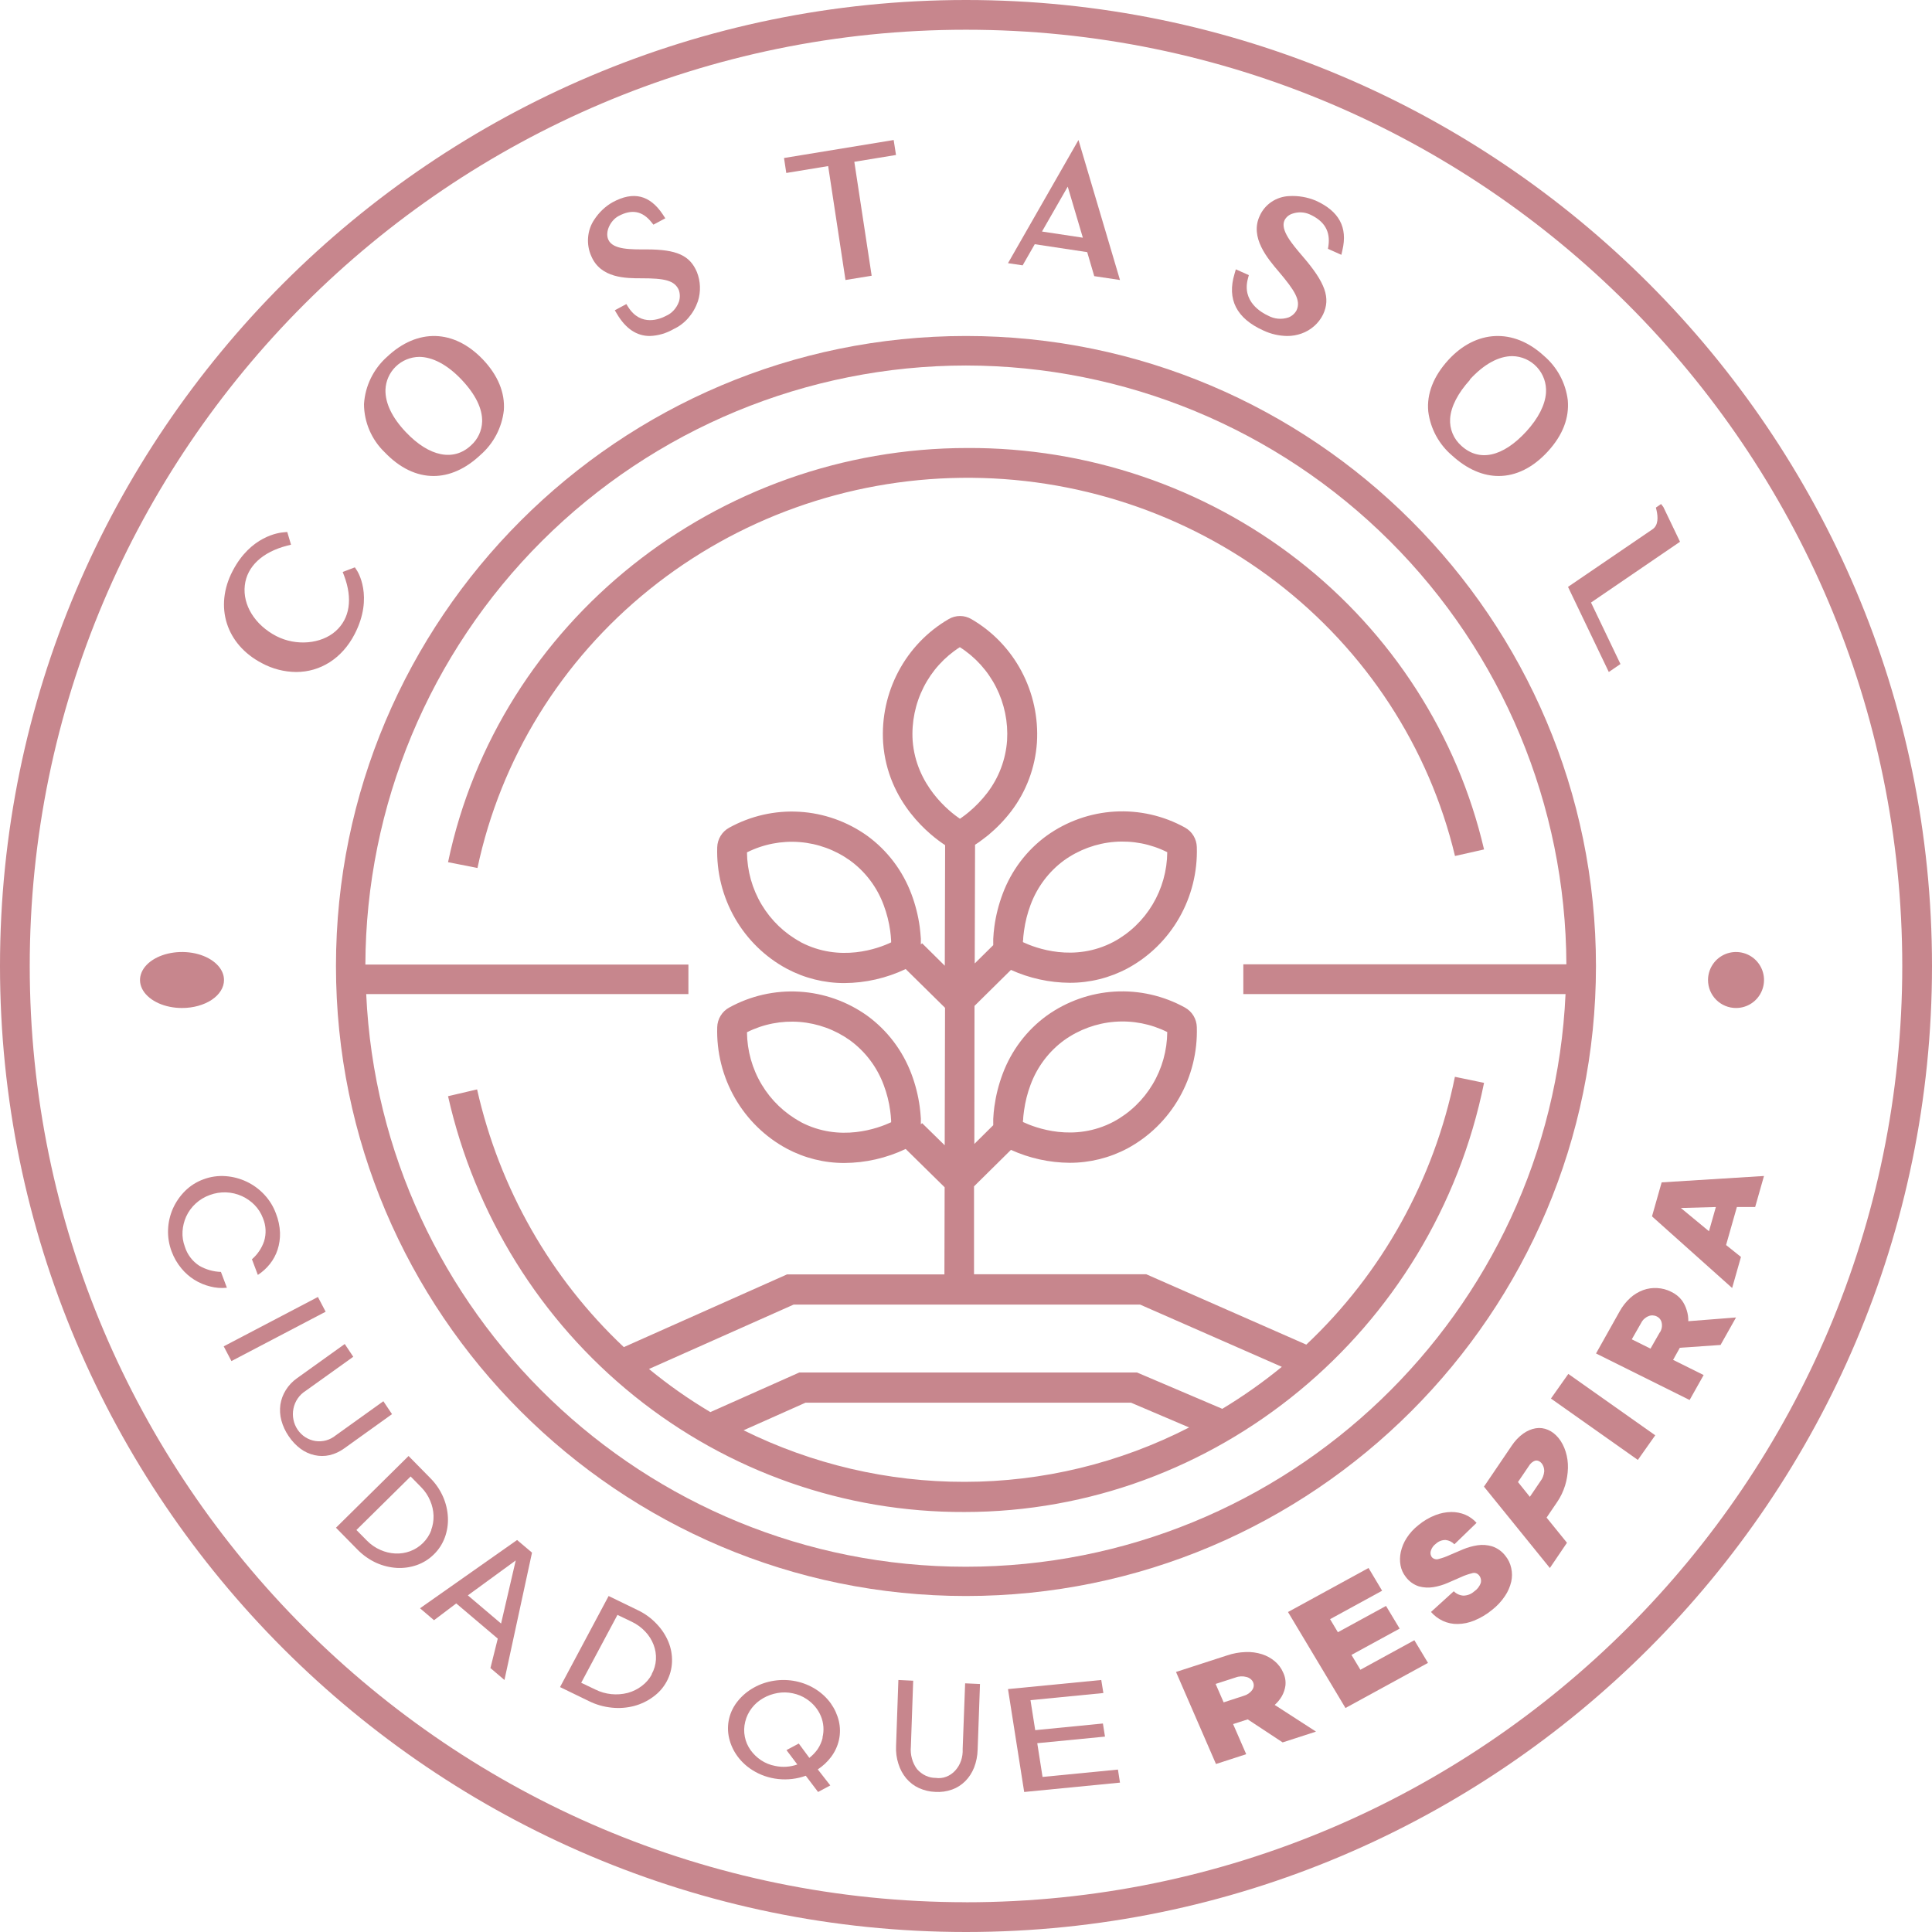 <svg width="87" height="87" viewBox="0 0 87 87" fill="none" xmlns="http://www.w3.org/2000/svg">
<path d="M43.498 71.87C59.14 71.87 71.868 59.143 71.868 43.5C71.868 27.857 59.14 15.13 43.498 15.13C27.857 15.13 15.129 27.855 15.129 43.5C15.129 59.145 27.857 71.87 43.498 71.87ZM43.498 16.459C50.654 16.466 57.515 19.308 62.582 24.361C67.649 29.414 70.508 36.268 70.536 43.424H55.988V44.765H70.498C69.84 59.103 57.978 70.552 43.49 70.552C29.002 70.552 17.145 59.084 16.491 44.765H31V43.435H16.453C16.477 36.275 19.337 29.417 24.406 24.361C29.475 19.306 36.34 16.464 43.498 16.459Z" fill="#C7868D"/>
<path d="M21.501 39.087C22.544 34.168 25.273 29.746 29.235 26.551C33.197 23.356 38.154 21.58 43.288 21.517C48.422 21.454 53.424 23.108 57.467 26.204C61.509 29.301 64.351 33.655 65.52 38.546L66.828 38.251C65.628 33.1 62.67 28.502 58.442 25.216C54.214 21.931 48.967 20.152 43.568 20.174C32.276 20.174 22.441 28.018 20.176 38.825L21.501 39.087Z" fill="#C7868D"/>
<path d="M43.5 0C19.522 0 0 19.522 0 43.5C0 67.478 19.522 87 43.5 87C67.478 87 87 67.478 87 43.5C87 19.522 67.478 0 43.5 0ZM43.5 85.659C20.252 85.659 1.339 66.746 1.339 43.498C1.339 20.25 20.252 1.339 43.5 1.339C66.748 1.339 85.661 20.252 85.661 43.5C85.661 66.748 66.748 85.661 43.5 85.661V85.659Z" fill="#C7868D"/>
<path d="M43.861 57.381V53.423L45.524 51.78C46.356 52.158 47.258 52.356 48.17 52.362C49.075 52.363 49.968 52.141 50.77 51.715C51.742 51.191 52.55 50.401 53.102 49.436C53.654 48.47 53.928 47.368 53.894 46.252C53.889 46.07 53.837 45.893 53.743 45.738C53.649 45.584 53.516 45.457 53.358 45.37C52.391 44.837 51.296 44.588 50.197 44.652C49.098 44.717 48.038 45.092 47.138 45.735C46.233 46.393 45.541 47.308 45.148 48.365C44.971 48.837 44.847 49.328 44.778 49.829C44.754 50.005 44.737 50.182 44.727 50.383C44.727 50.452 44.727 50.553 44.727 50.669L43.876 51.513L43.883 45.297L45.524 43.676C46.357 44.053 47.258 44.25 48.17 44.256C49.076 44.259 49.968 44.036 50.77 43.609C51.742 43.085 52.55 42.295 53.102 41.33C53.654 40.364 53.929 39.261 53.894 38.146C53.889 37.964 53.837 37.787 53.743 37.632C53.649 37.477 53.516 37.351 53.358 37.264C52.391 36.73 51.296 36.482 50.197 36.546C49.098 36.61 48.038 36.985 47.138 37.629C46.233 38.286 45.54 39.202 45.148 40.259C44.971 40.731 44.846 41.222 44.778 41.723C44.754 41.899 44.737 42.076 44.727 42.277C44.727 42.346 44.727 42.447 44.727 42.561L43.893 43.385L43.908 38.04L44.08 37.926C44.225 37.823 44.365 37.711 44.506 37.603C44.889 37.284 45.237 36.922 45.541 36.525C46.217 35.634 46.617 34.561 46.694 33.44C46.763 32.325 46.523 31.214 46.001 30.23C45.479 29.247 44.696 28.432 43.74 27.878C43.585 27.787 43.41 27.739 43.231 27.739C43.052 27.739 42.876 27.787 42.721 27.878C41.766 28.432 40.982 29.248 40.46 30.231C39.938 31.214 39.698 32.325 39.768 33.44C39.959 36.158 41.941 37.654 42.56 38.058L42.545 43.488L41.522 42.475L41.467 42.533C41.467 42.428 41.467 42.335 41.467 42.266C41.455 42.091 41.438 41.914 41.416 41.736C41.347 41.234 41.223 40.743 41.046 40.27C40.652 39.212 39.959 38.296 39.053 37.637C38.154 36.994 37.094 36.619 35.995 36.555C34.897 36.49 33.802 36.739 32.835 37.273C32.677 37.359 32.544 37.486 32.449 37.641C32.355 37.795 32.302 37.973 32.297 38.155C32.263 39.272 32.539 40.376 33.092 41.342C33.646 42.309 34.456 43.098 35.429 43.622C36.228 44.048 37.117 44.27 38.02 44.269C38.975 44.264 39.919 44.048 40.784 43.637L42.556 45.383L42.541 51.573L41.522 50.575L41.467 50.633C41.467 50.527 41.467 50.435 41.467 50.366C41.456 50.189 41.439 50.014 41.416 49.837C41.348 49.335 41.224 48.843 41.046 48.369C40.651 47.313 39.958 46.398 39.053 45.739C38.153 45.096 37.094 44.721 35.995 44.656C34.895 44.591 33.8 44.84 32.833 45.373C32.675 45.459 32.543 45.586 32.449 45.741C32.355 45.895 32.302 46.073 32.297 46.254C32.264 47.371 32.539 48.476 33.093 49.443C33.646 50.409 34.456 51.199 35.429 51.724C36.228 52.15 37.117 52.372 38.02 52.37C38.975 52.366 39.919 52.15 40.784 51.739L42.538 53.464L42.528 57.387H35.442L28.091 60.662C24.79 57.553 22.488 53.51 21.484 49.057L20.176 49.363C21.378 54.699 24.336 59.461 28.564 62.864C32.792 66.267 38.037 68.11 43.436 68.087C54.728 68.087 64.563 59.961 66.828 48.762L65.516 48.49C64.577 53.118 62.238 57.334 58.824 60.55L51.617 57.381H43.861ZM46.073 50.445C46.073 50.305 46.094 50.163 46.113 50.014C46.168 49.615 46.266 49.224 46.407 48.848C46.705 48.043 47.231 47.345 47.919 46.843C48.589 46.364 49.374 46.077 50.191 46.012C51.008 45.947 51.828 46.107 52.563 46.474C52.556 47.304 52.329 48.117 51.904 48.827C51.48 49.537 50.874 50.118 50.152 50.508C48.372 51.45 46.63 50.79 46.069 50.527C46.06 50.506 46.062 50.471 46.064 50.445H46.073ZM46.073 42.346C46.073 42.203 46.094 42.063 46.113 41.914C46.167 41.516 46.266 41.124 46.407 40.748C46.705 39.943 47.231 39.244 47.919 38.741C48.589 38.262 49.374 37.975 50.191 37.91C51.009 37.846 51.828 38.006 52.563 38.375C52.556 39.205 52.328 40.017 51.904 40.727C51.48 41.437 50.874 42.018 50.152 42.408C48.37 43.35 46.63 42.691 46.069 42.428C46.06 42.404 46.062 42.374 46.064 42.346H46.073ZM36.055 42.421C35.331 42.031 34.724 41.449 34.299 40.739C33.873 40.028 33.645 39.214 33.637 38.383C34.372 38.016 35.191 37.855 36.008 37.92C36.825 37.984 37.609 38.271 38.279 38.75C38.969 39.252 39.496 39.951 39.793 40.757C39.934 41.132 40.032 41.522 40.087 41.919C40.106 42.061 40.121 42.203 40.129 42.367C40.129 42.385 40.129 42.41 40.129 42.436C39.559 42.71 37.822 43.357 36.046 42.421H36.055ZM36.055 50.521C35.331 50.13 34.724 49.549 34.299 48.838C33.873 48.128 33.645 47.314 33.637 46.483C34.372 46.115 35.191 45.955 36.008 46.019C36.825 46.084 37.609 46.37 38.279 46.849C38.968 47.353 39.494 48.051 39.793 48.856C39.935 49.232 40.034 49.622 40.087 50.021C40.106 50.161 40.121 50.303 40.129 50.467C40.129 50.484 40.129 50.51 40.129 50.536C39.559 50.801 37.822 51.459 36.046 50.521H36.055ZM41.097 33.347C41.045 32.517 41.216 31.689 41.59 30.949C41.964 30.209 42.529 29.585 43.223 29.143C43.917 29.585 44.481 30.208 44.856 30.947C45.23 31.686 45.401 32.514 45.35 33.343C45.289 34.201 44.979 35.021 44.459 35.701C44.216 36.019 43.938 36.308 43.632 36.564C43.523 36.654 43.419 36.738 43.281 36.833L43.227 36.87C42.736 36.536 41.248 35.363 41.097 33.347ZM33.484 64.407L36.272 63.165H50.932L53.548 64.28C50.413 65.889 46.949 66.728 43.436 66.729C39.987 66.734 36.583 65.939 33.484 64.407ZM55.041 63.441L51.202 61.805H35.993L31.989 63.588C31.02 63.013 30.096 62.364 29.224 61.647L35.736 58.748H51.342L57.722 61.55C56.874 62.244 55.977 62.876 55.041 63.441Z" fill="#C7868D"/>
<path d="M10.087 44.13C10.087 43.881 9.976 43.637 9.768 43.43C9.56 43.222 9.265 43.061 8.919 42.965C8.573 42.87 8.193 42.845 7.826 42.894C7.459 42.943 7.122 43.063 6.858 43.239C6.593 43.416 6.413 43.641 6.341 43.886C6.268 44.13 6.306 44.384 6.449 44.614C6.593 44.844 6.836 45.041 7.147 45.18C7.458 45.318 7.824 45.392 8.198 45.391C8.447 45.391 8.693 45.359 8.922 45.295C9.151 45.232 9.359 45.139 9.535 45.022C9.71 44.905 9.849 44.766 9.944 44.613C10.039 44.46 10.088 44.296 10.087 44.13Z" fill="#C7868D"/>
<path d="M78.173 45.391C78.423 45.392 78.667 45.318 78.874 45.18C79.082 45.041 79.244 44.844 79.339 44.614C79.435 44.384 79.46 44.13 79.412 43.886C79.363 43.641 79.243 43.416 79.067 43.239C78.891 43.063 78.666 42.943 78.421 42.894C78.177 42.845 77.923 42.87 77.693 42.965C77.462 43.061 77.265 43.222 77.127 43.43C76.988 43.637 76.914 43.881 76.914 44.13C76.914 44.296 76.946 44.46 77.009 44.613C77.073 44.766 77.165 44.905 77.282 45.022C77.399 45.139 77.538 45.232 77.691 45.295C77.844 45.359 78.008 45.391 78.173 45.391Z" fill="#C7868D"/>
<path d="M11.797 29.865C12.27 30.12 12.797 30.256 13.334 30.261C14.416 30.261 15.397 29.661 15.968 28.559C16.846 26.863 16.088 25.702 16.055 25.662L15.979 25.548L15.432 25.757L15.494 25.919C15.889 26.964 15.753 27.854 15.112 28.423C14.471 28.993 13.345 29.109 12.44 28.643C11.479 28.142 10.921 27.245 11.024 26.359C11.121 25.508 11.817 24.858 12.93 24.572L13.105 24.528L12.936 23.956L12.798 23.968C12.552 23.983 11.288 24.148 10.478 25.706C9.637 27.311 10.182 29.026 11.797 29.865Z" fill="#C7868D"/>
<path d="M19.522 21.435C20.24 21.435 20.965 21.118 21.635 20.486C22.225 19.973 22.6 19.258 22.688 18.482C22.748 17.694 22.423 16.898 21.742 16.184C20.44 14.823 18.799 14.778 17.434 16.064C16.818 16.61 16.442 17.377 16.391 18.198C16.393 18.603 16.477 19.003 16.637 19.375C16.797 19.747 17.029 20.084 17.322 20.365C18.001 21.077 18.758 21.435 19.522 21.435ZM18.871 16.071C19.472 16.071 20.14 16.418 20.778 17.089C21.416 17.761 21.727 18.404 21.711 18.989C21.704 19.19 21.657 19.387 21.572 19.57C21.487 19.752 21.366 19.916 21.217 20.05C20.433 20.791 19.331 20.573 18.274 19.457C17.658 18.807 17.343 18.157 17.358 17.548C17.373 17.155 17.539 16.782 17.822 16.507C18.105 16.232 18.483 16.076 18.877 16.071H18.871Z" fill="#C7868D"/>
<path d="M28.89 12.532C29.899 12.532 30.38 12.616 30.57 13.066C30.628 13.236 30.628 13.424 30.57 13.593C30.517 13.736 30.438 13.866 30.339 13.973C30.241 14.082 30.123 14.166 29.995 14.222C29.739 14.36 28.86 14.737 28.283 13.817L28.205 13.693L27.685 13.972L27.79 14.148C28.18 14.802 28.671 15.13 29.259 15.13C29.635 15.118 30.004 15.01 30.339 14.816C30.586 14.702 30.809 14.532 30.996 14.318C31.183 14.103 31.33 13.848 31.427 13.568C31.565 13.139 31.549 12.666 31.382 12.25C31.067 11.502 30.47 11.231 29.117 11.231C28.426 11.231 27.589 11.254 27.39 10.785C27.233 10.415 27.511 9.911 27.853 9.729C28.448 9.408 28.935 9.498 29.342 10.015L29.424 10.117L29.96 9.83L29.842 9.65C29.259 8.781 28.522 8.599 27.591 9.105C27.26 9.29 26.973 9.563 26.754 9.9C26.599 10.131 26.505 10.406 26.482 10.695C26.459 10.983 26.509 11.273 26.625 11.531C27.047 12.532 28.182 12.532 28.89 12.532Z" fill="#C7868D"/>
<path d="M37.293 7.479L38.073 12.609L39.252 12.416L38.471 7.286L40.348 6.979L40.243 6.305L35.305 7.115L35.407 7.789L37.293 7.479Z" fill="#C7868D"/>
<path d="M46.596 10.997L48.958 11.354L49.275 12.435L50.434 12.609L48.565 6.305L45.391 11.851L46.051 11.949L46.596 10.997ZM46.922 10.426L48.081 8.405L48.762 10.704L46.922 10.426Z" fill="#C7868D"/>
<path d="M56.892 14.883C57.225 15.04 57.59 15.124 57.96 15.13C58.183 15.131 58.404 15.093 58.613 15.018C59.036 14.867 59.382 14.561 59.578 14.164C59.927 13.42 59.685 12.735 58.668 11.553C58.185 10.989 57.639 10.351 57.844 9.918C57.88 9.849 57.929 9.786 57.99 9.735C58.05 9.685 58.121 9.646 58.197 9.622C58.45 9.534 58.727 9.544 58.973 9.651C59.64 9.95 59.915 10.416 59.82 11.074L59.799 11.205L60.403 11.475L60.45 11.265C60.694 10.237 60.3 9.51 59.251 9.035C58.873 8.877 58.463 8.807 58.053 8.83C57.769 8.842 57.493 8.932 57.259 9.089C57.024 9.247 56.839 9.466 56.726 9.722C56.27 10.692 57.081 11.642 57.589 12.238C58.306 13.083 58.59 13.536 58.386 13.973C58.307 14.12 58.177 14.235 58.019 14.296C57.87 14.346 57.712 14.364 57.555 14.351C57.398 14.337 57.246 14.291 57.108 14.216C56.822 14.086 55.906 13.585 56.198 12.534L56.236 12.389L55.651 12.128L55.594 12.325C55.242 13.482 55.683 14.338 56.892 14.883Z" fill="#C7868D"/>
<path d="M67.487 21.435C68.264 21.435 69.031 21.064 69.709 20.321C70.387 19.578 70.668 18.801 70.599 18.02C70.503 17.238 70.116 16.523 69.516 16.016C68.156 14.767 66.469 14.845 65.219 16.211C64.554 16.941 64.24 17.731 64.316 18.53C64.414 19.306 64.801 20.017 65.399 20.521C66.072 21.133 66.785 21.435 67.487 21.435ZM66.187 17.093C66.822 16.398 67.487 16.037 68.102 16.037C68.311 16.04 68.517 16.086 68.709 16.172C68.9 16.258 69.072 16.381 69.213 16.536C69.355 16.69 69.464 16.872 69.534 17.07C69.603 17.268 69.632 17.478 69.618 17.687C69.579 18.235 69.273 18.834 68.736 19.424C67.681 20.577 66.614 20.812 65.808 20.076C65.635 19.924 65.499 19.734 65.411 19.521C65.323 19.308 65.285 19.077 65.301 18.847C65.338 18.308 65.648 17.705 66.198 17.101L66.187 17.093Z" fill="#C7868D"/>
<path d="M72.971 29.902L71.645 27.133L75.653 24.396L74.904 22.834L74.8 22.696L74.567 22.857L74.598 22.99C74.662 23.273 74.683 23.649 74.419 23.831L70.609 26.428L72.446 30.261L72.971 29.902Z" fill="#C7868D"/>
<path d="M10.217 57.988L9.949 57.276C9.607 57.265 9.273 57.17 8.977 57C8.665 56.798 8.434 56.494 8.325 56.142C8.242 55.922 8.205 55.688 8.219 55.453C8.233 55.221 8.289 54.994 8.384 54.782C8.487 54.558 8.634 54.357 8.817 54.191C9 54.024 9.215 53.895 9.449 53.812C9.682 53.725 9.93 53.685 10.179 53.694C10.427 53.703 10.672 53.76 10.898 53.864C11.111 53.962 11.304 54.098 11.467 54.265C11.632 54.435 11.759 54.636 11.841 54.857C11.98 55.188 11.998 55.557 11.891 55.899C11.784 56.211 11.596 56.489 11.345 56.706L11.611 57.411C11.818 57.277 12.001 57.11 12.154 56.918C12.307 56.725 12.424 56.508 12.5 56.275C12.58 56.027 12.617 55.768 12.609 55.509C12.597 55.215 12.536 54.925 12.428 54.651C12.313 54.333 12.133 54.041 11.9 53.793C11.448 53.308 10.826 53.011 10.16 52.963C9.825 52.938 9.488 52.985 9.173 53.102C8.857 53.215 8.571 53.395 8.334 53.63C8.104 53.86 7.918 54.129 7.786 54.424C7.654 54.724 7.58 55.045 7.568 55.372C7.555 55.707 7.61 56.042 7.729 56.356C7.83 56.63 7.977 56.885 8.164 57.111C8.496 57.519 8.954 57.807 9.469 57.932C9.713 57.996 9.966 58.015 10.217 57.988Z" fill="#C7868D"/>
<path d="M14.316 58.404L10.074 60.627L10.422 61.291L14.664 59.068L14.316 58.404Z" fill="#C7868D"/>
<path d="M17.263 63.099L15.116 64.638C14.989 64.742 14.842 64.818 14.685 64.862C14.529 64.905 14.365 64.915 14.204 64.891C14.044 64.866 13.89 64.808 13.752 64.721C13.614 64.633 13.495 64.516 13.402 64.379C13.309 64.242 13.245 64.087 13.213 63.923C13.18 63.759 13.181 63.59 13.215 63.427C13.248 63.263 13.314 63.109 13.408 62.972C13.502 62.836 13.622 62.721 13.761 62.634L15.908 61.097L15.524 60.522L13.377 62.061C13.172 62.204 12.998 62.388 12.866 62.603C12.743 62.799 12.662 63.02 12.626 63.251C12.594 63.488 12.608 63.73 12.67 63.961C12.739 64.216 12.851 64.458 13.001 64.674C13.146 64.893 13.327 65.085 13.536 65.241C13.725 65.38 13.94 65.478 14.168 65.528C14.389 65.577 14.619 65.577 14.841 65.528C15.08 65.471 15.305 65.366 15.505 65.22L17.653 63.68L17.263 63.099Z" fill="#C7868D"/>
<path d="M20.032 69.231C20.137 68.944 20.184 68.638 20.17 68.332C20.155 68.013 20.082 67.699 19.954 67.406C19.816 67.09 19.62 66.803 19.376 66.559L18.398 65.565L15.129 68.795L16.107 69.789C16.349 70.034 16.633 70.234 16.945 70.377C17.237 70.508 17.55 70.585 17.869 70.605C18.175 70.621 18.481 70.578 18.77 70.477C19.059 70.375 19.322 70.21 19.539 69.994C19.759 69.78 19.927 69.519 20.032 69.231ZM19.421 68.909C19.338 69.125 19.21 69.322 19.045 69.485C18.88 69.648 18.683 69.773 18.465 69.854C18.254 69.932 18.029 69.966 17.804 69.956C17.573 69.945 17.346 69.891 17.135 69.797C16.906 69.698 16.699 69.555 16.524 69.377L16.05 68.897L18.491 66.487L18.965 66.97C19.139 67.145 19.278 67.353 19.372 67.581C19.464 67.793 19.515 68.02 19.523 68.251C19.529 68.475 19.492 68.699 19.413 68.909H19.421Z" fill="#C7868D"/>
<path d="M18.914 72.422L19.544 72.96L20.545 72.204L22.415 73.789L22.085 75.114L22.716 75.652L23.957 69.917L23.285 69.348L18.914 72.422ZM22.564 73.11L21.068 71.841L23.224 70.268L22.564 73.11Z" fill="#C7868D"/>
<path d="M29.568 73.125C29.327 72.868 29.037 72.657 28.713 72.504L27.407 71.87L25.219 75.971L26.525 76.605C26.846 76.764 27.195 76.863 27.555 76.898C27.889 76.933 28.227 76.907 28.551 76.823C28.861 76.741 29.151 76.603 29.406 76.415C29.665 76.23 29.876 75.991 30.023 75.716C30.17 75.443 30.251 75.142 30.261 74.836C30.272 74.529 30.218 74.223 30.101 73.937C29.977 73.637 29.796 73.362 29.568 73.125ZM29.355 75.392C29.245 75.6 29.089 75.781 28.897 75.924C28.712 76.065 28.5 76.169 28.273 76.232C27.784 76.359 27.263 76.306 26.813 76.083L26.172 75.777L27.805 72.72L28.446 73.028C28.678 73.137 28.886 73.289 29.058 73.474C29.221 73.645 29.348 73.846 29.431 74.063C29.513 74.275 29.55 74.501 29.538 74.728C29.525 74.96 29.459 75.187 29.344 75.392H29.355Z" fill="#C7868D"/>
<path d="M37.411 76.704C37.233 76.457 37.006 76.244 36.741 76.074C36.192 75.722 35.513 75.582 34.852 75.685C34.533 75.734 34.228 75.838 33.952 75.992C33.677 76.144 33.437 76.342 33.244 76.576C33.044 76.814 32.904 77.091 32.834 77.385C32.764 77.678 32.764 77.982 32.834 78.276C32.97 78.857 33.343 79.369 33.877 79.707C34.224 79.928 34.626 80.068 35.046 80.112C35.466 80.157 35.891 80.106 36.285 79.964L36.839 80.695L37.389 80.4L36.826 79.678C37.058 79.525 37.259 79.337 37.421 79.122C37.598 78.888 37.72 78.623 37.781 78.344C37.842 78.065 37.839 77.778 37.774 77.5C37.706 77.216 37.583 76.947 37.411 76.704ZM37.045 78.25C37.002 78.434 36.925 78.61 36.818 78.77C36.715 78.915 36.59 79.046 36.446 79.159L35.97 78.513L35.416 78.809L35.904 79.456C35.587 79.57 35.239 79.593 34.908 79.522C34.677 79.479 34.46 79.391 34.27 79.264C34.084 79.139 33.924 78.984 33.798 78.807C33.67 78.626 33.582 78.424 33.541 78.212C33.495 77.986 33.501 77.754 33.558 77.531C33.611 77.308 33.713 77.096 33.858 76.91C33.995 76.733 34.169 76.583 34.37 76.469C34.565 76.357 34.782 76.279 35.008 76.239C35.235 76.198 35.47 76.202 35.696 76.251C35.921 76.296 36.133 76.383 36.319 76.508C36.611 76.7 36.836 76.967 36.964 77.276C37.092 77.585 37.117 77.921 37.037 78.243L37.045 78.25Z" fill="#C7868D"/>
<path d="M43.35 78.757C43.359 78.939 43.334 79.121 43.275 79.291C43.216 79.46 43.125 79.612 43.009 79.737C42.894 79.861 42.755 79.955 42.604 80.011C42.454 80.067 42.294 80.084 42.137 80.061C41.824 80.063 41.523 79.922 41.299 79.67C41.193 79.531 41.113 79.368 41.065 79.191C41.016 79.015 41 78.828 41.018 78.644L41.122 75.684L40.455 75.652L40.351 78.614C40.336 78.891 40.372 79.168 40.457 79.429C40.532 79.672 40.652 79.894 40.808 80.081C40.968 80.27 41.161 80.418 41.375 80.515C41.612 80.623 41.863 80.683 42.118 80.691C42.373 80.708 42.629 80.672 42.874 80.585C43.092 80.508 43.294 80.379 43.467 80.207C43.636 80.038 43.771 79.83 43.864 79.596C43.962 79.343 44.017 79.07 44.024 78.792L44.13 75.832L43.461 75.802L43.35 78.757Z" fill="#C7868D"/>
<path d="M46.947 80.017L46.709 78.498L49.759 78.201L49.665 77.611L46.617 77.911L46.404 76.56L49.686 76.239L49.591 75.652L45.391 76.061L46.12 80.695L50.434 80.273L50.342 79.686L46.947 80.017Z" fill="#C7868D"/>
<path d="M57.727 76.374C57.807 76.23 57.859 76.075 57.882 75.916C57.908 75.712 57.873 75.505 57.782 75.316C57.702 75.126 57.574 74.953 57.407 74.81C57.242 74.67 57.045 74.561 56.829 74.491C56.594 74.417 56.345 74.383 56.096 74.393C55.807 74.402 55.522 74.454 55.254 74.546L52.957 75.29L54.757 79.435L56.118 78.993L55.528 77.637L56.186 77.425L57.759 78.462L59.261 77.976L57.401 76.774C57.533 76.657 57.643 76.522 57.727 76.374ZM56.386 76.104C56.296 76.23 56.157 76.324 55.993 76.369L55.102 76.659L54.741 75.829L55.633 75.541C55.789 75.48 55.966 75.471 56.13 75.516C56.197 75.533 56.26 75.563 56.312 75.605C56.364 75.646 56.404 75.697 56.429 75.754C56.453 75.811 56.463 75.873 56.455 75.933C56.448 75.994 56.424 76.053 56.386 76.104Z" fill="#C7868D"/>
<path d="M61.26 75.191L60.858 74.522L63.028 73.338L62.414 72.317L60.246 73.501L59.895 72.913L62.238 71.632L61.627 70.608L58 72.591L60.588 76.913L64.304 74.882L63.69 73.861L61.26 75.191Z" fill="#C7868D"/>
<path d="M67.792 70.064C67.639 69.862 67.429 69.711 67.188 69.632C66.977 69.57 66.756 69.553 66.538 69.585C66.312 69.619 66.09 69.682 65.878 69.77C65.662 69.861 65.46 69.945 65.276 70.027C65.121 70.1 64.958 70.158 64.792 70.2C64.737 70.22 64.677 70.223 64.621 70.208C64.564 70.193 64.513 70.162 64.475 70.118C64.447 70.078 64.428 70.033 64.42 69.985C64.412 69.937 64.415 69.888 64.43 69.841C64.468 69.709 64.551 69.593 64.664 69.513C64.781 69.405 64.936 69.345 65.097 69.347C65.248 69.364 65.388 69.433 65.493 69.541L66.491 68.575C66.351 68.419 66.179 68.295 65.987 68.212C65.786 68.128 65.57 68.085 65.352 68.087C65.107 68.091 64.864 68.139 64.636 68.229C64.361 68.336 64.105 68.486 63.878 68.674C63.668 68.837 63.487 69.034 63.343 69.257C63.218 69.45 63.129 69.664 63.079 69.889C63.035 70.088 63.031 70.293 63.068 70.493C63.103 70.68 63.182 70.855 63.3 71.005C63.448 71.207 63.656 71.359 63.895 71.436C64.107 71.494 64.328 71.506 64.545 71.471C64.769 71.434 64.987 71.37 65.194 71.279L65.794 71.017C65.95 70.945 66.112 70.888 66.279 70.847C66.334 70.827 66.393 70.823 66.45 70.838C66.506 70.853 66.557 70.885 66.595 70.929C66.636 70.975 66.665 71.03 66.68 71.09C66.696 71.15 66.697 71.212 66.683 71.272C66.631 71.431 66.526 71.567 66.387 71.661C66.253 71.783 66.079 71.851 65.898 71.853C65.734 71.842 65.58 71.772 65.465 71.656L64.439 72.588C64.587 72.758 64.769 72.894 64.973 72.99C65.181 73.086 65.407 73.134 65.636 73.13C65.894 73.127 66.149 73.074 66.387 72.975C66.674 72.858 66.942 72.699 67.181 72.502C67.41 72.326 67.608 72.114 67.768 71.874C67.902 71.678 67.998 71.458 68.052 71.227C68.098 71.024 68.098 70.813 68.052 70.61C68.01 70.41 67.921 70.223 67.792 70.064Z" fill="#C7868D"/>
<path d="M70.48 66.887C70.556 66.639 70.599 66.374 70.606 66.106C70.612 65.854 70.577 65.604 70.504 65.371C70.432 65.139 70.323 64.931 70.186 64.76C70.048 64.59 69.885 64.462 69.707 64.387C69.528 64.31 69.34 64.286 69.154 64.317C68.957 64.35 68.767 64.432 68.591 64.558C68.395 64.698 68.219 64.883 68.071 65.106L66.824 66.945L69.792 70.609L70.562 69.472L69.644 68.339L70.122 67.635C70.273 67.416 70.394 67.163 70.48 66.887ZM69.368 66.7L68.891 67.404L68.356 66.738L68.834 66.034C68.911 65.9 69.022 65.807 69.145 65.772C69.195 65.765 69.246 65.772 69.293 65.793C69.341 65.814 69.385 65.848 69.422 65.894C69.459 65.939 69.489 65.994 69.509 66.056C69.529 66.118 69.54 66.185 69.539 66.253C69.523 66.424 69.462 66.582 69.368 66.7Z" fill="#C7868D"/>
<path d="M70.623 61.869L69.84 62.978L73.754 65.742L74.537 64.633L70.623 61.869Z" fill="#C7868D"/>
<path d="M75.955 59.001C75.909 58.846 75.838 58.699 75.744 58.564C75.616 58.395 75.445 58.259 75.247 58.167C75.055 58.07 74.843 58.014 74.625 58.003C74.41 57.99 74.194 58.021 73.993 58.094C73.777 58.174 73.58 58.294 73.413 58.445C73.22 58.621 73.059 58.826 72.935 59.051L71.871 60.948L76.085 63.044L76.717 61.92L75.341 61.236L75.645 60.692L77.478 60.565L78.175 59.327L76.026 59.495C76.03 59.328 76.006 59.161 75.955 59.001ZM74.745 59.993L74.324 60.73L73.481 60.311L73.902 59.575C73.968 59.438 74.085 59.329 74.231 59.269C74.29 59.243 74.355 59.231 74.42 59.233C74.485 59.236 74.549 59.252 74.606 59.281C74.664 59.309 74.714 59.349 74.752 59.398C74.79 59.448 74.816 59.505 74.827 59.565C74.86 59.715 74.83 59.872 74.745 60.003V59.993Z" fill="#C7868D"/>
<path d="M79.037 54.352L79.434 52.956L74.826 53.243L74.391 54.774L78 58L78.397 56.602L77.727 56.065L78.214 54.352H79.037ZM76.957 55.444L75.691 54.397L77.267 54.354L76.957 55.444Z" fill="#C7868D"/>
</svg>
